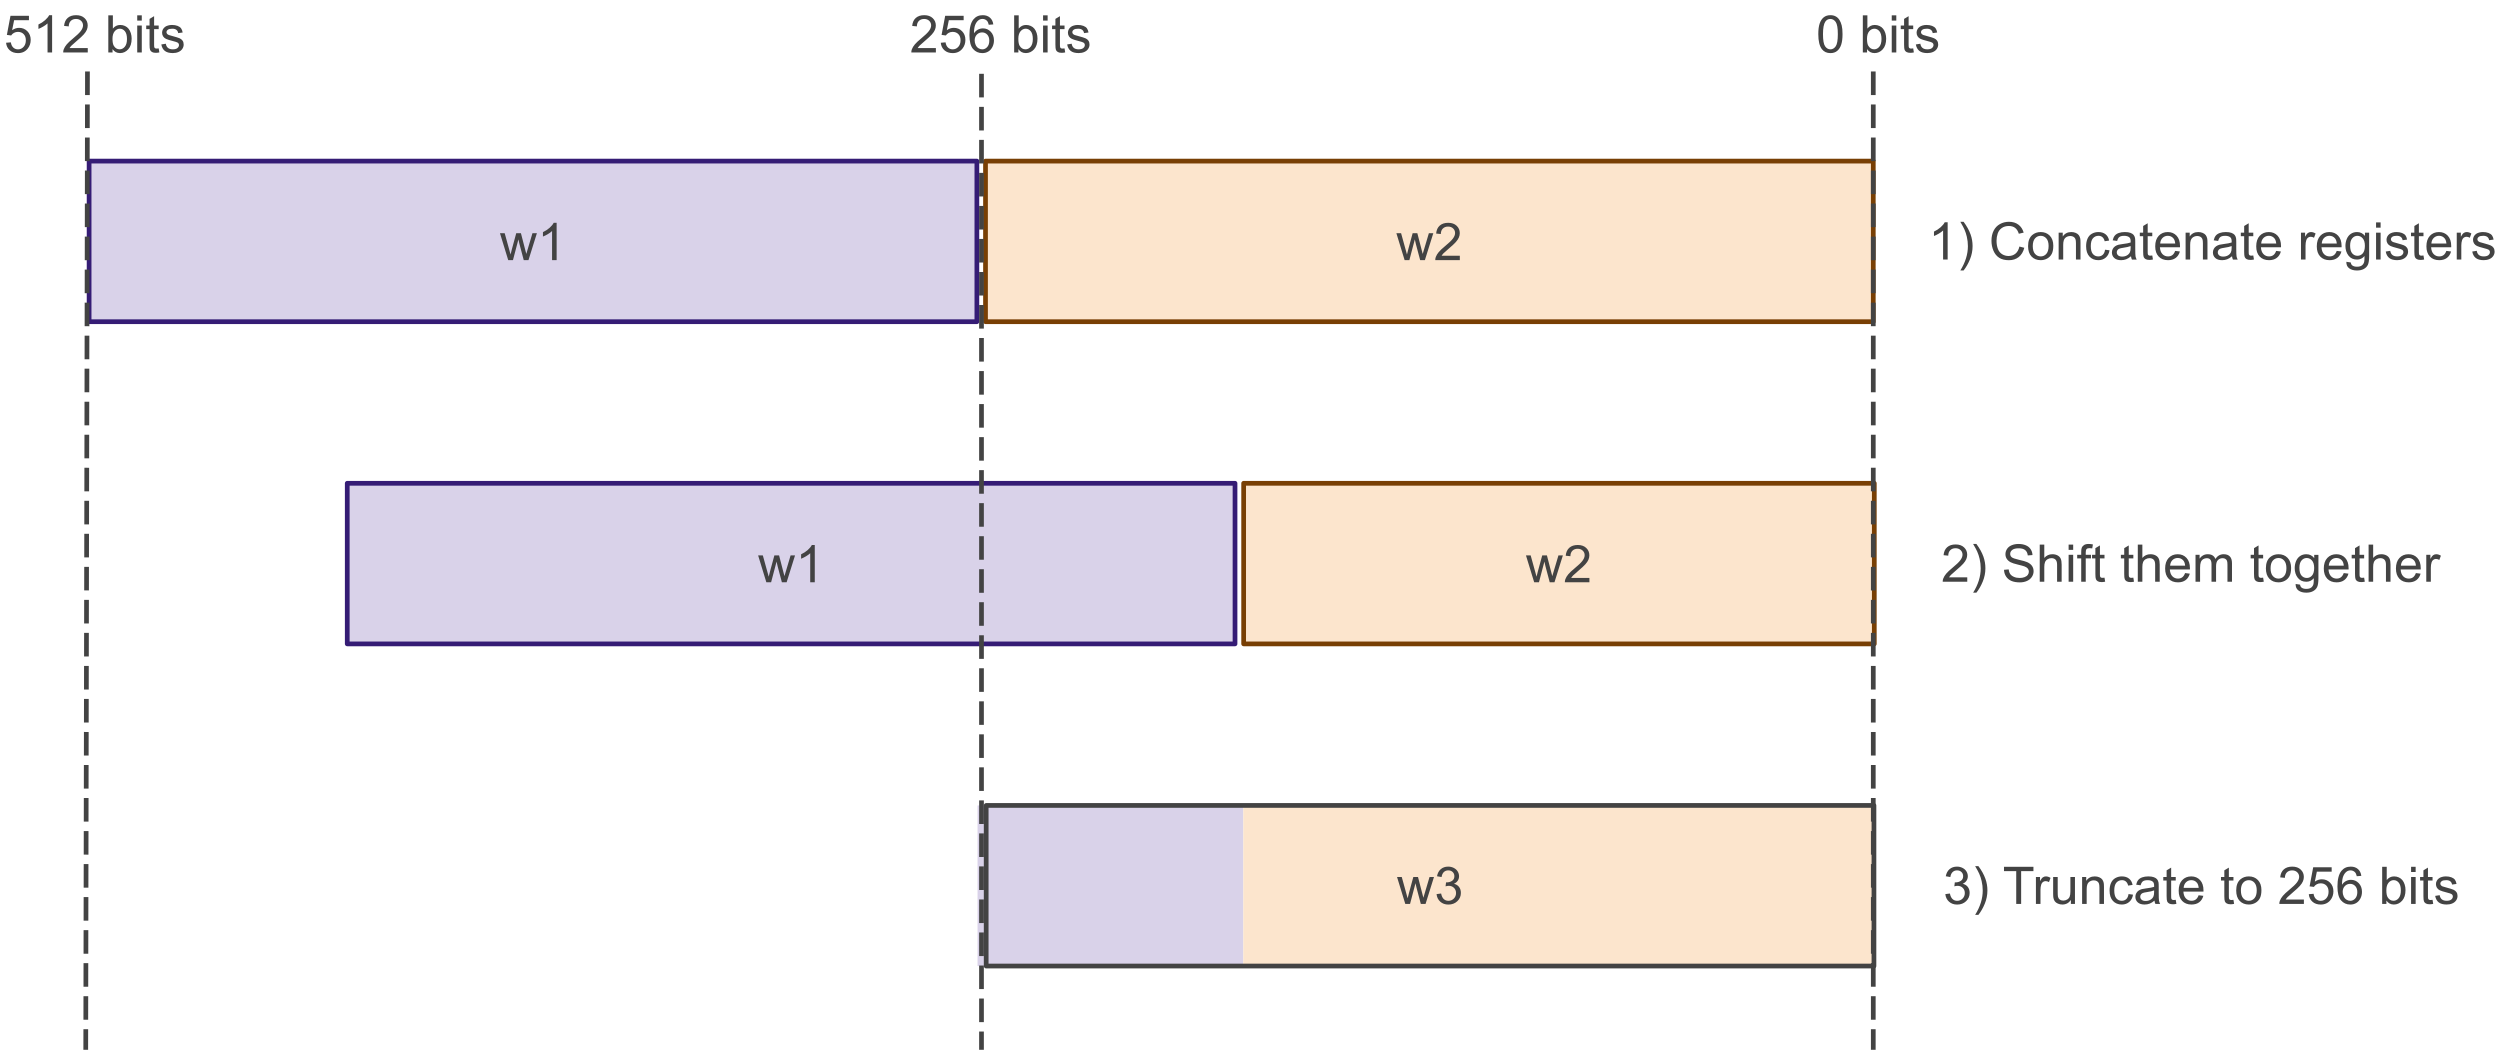 <svg version="1.1" viewBox="0.0 0.0 8478.325 3560.312" fill="none" stroke="none" stroke-linecap="square" stroke-miterlimit="10" xmlns:xlink="http://www.w3.org/1999/xlink" xmlns="http://www.w3.org/2000/svg"><clipPath id="p.0"><path d="m0 0l8478.325 0l0 3560.312l-8478.325 0l0 -3560.312z" clip-rule="nonzero"/></clipPath><g clip-path="url(#p.0)"><path fill="#000000" fill-opacity="0.0" d="m0 0l8478.325 0l0 3560.312l-8478.325 0z" fill-rule="evenodd"/><path fill="#d9d2e9" d="m3315.176 2731.575l901.292 0l0 544.63l-901.292 0z" fill-rule="evenodd"/><path fill="#fce5cd" d="m4216.467 2731.575l2138.709 0l0 544.63l-2138.709 0z" fill-rule="evenodd"/><path fill="#000000" fill-opacity="0.0" d="m3344.467 2731.576l3010.709 0l0 544.63l-3010.709 0z" fill-rule="evenodd"/><path stroke="#434343" stroke-width="16.0" stroke-linejoin="round" stroke-linecap="butt" d="m3344.467 2731.576l3010.709 0l0 544.63l-3010.709 0z" fill-rule="evenodd"/><path fill="#d9d2e9" d="m302.189 546.347l3010.709 0l0 544.63l-3010.709 0z" fill-rule="evenodd"/><path stroke="#351c75" stroke-width="16.0" stroke-linejoin="round" stroke-linecap="butt" d="m302.189 546.347l3010.709 0l0 544.63l-3010.709 0z" fill-rule="evenodd"/><path fill="#434343" d="m1723.504 882.122l-27.938 -91.266l15.984 0l14.531 52.672l5.406 19.594q0.344 -1.453 4.734 -18.812l14.516 -53.453l15.906 0l13.656 52.938l4.562 17.438l5.234 -17.609l15.641 -52.766l15.047 0l-28.531 91.266l-16.078 0l-14.516 -54.656l-3.531 -15.562l-18.469 70.219l-16.156 0zm164.227 0l-15.469 0l0 -98.578q-5.594 5.328 -14.656 10.656q-9.062 5.328 -16.281 8.0l0 -14.953q12.969 -6.109 22.672 -14.781q9.719 -8.688 13.766 -16.844l9.969 0l0 126.5z" fill-rule="nonzero"/><path fill="#fce5cd" d="m3342.189 546.347l3010.709 0l0 544.63l-3010.709 0z" fill-rule="evenodd"/><path stroke="#783f04" stroke-width="16.0" stroke-linejoin="round" stroke-linecap="butt" d="m3342.189 546.347l3010.709 0l0 544.63l-3010.709 0z" fill-rule="evenodd"/><path fill="#434343" d="m4763.504 882.122l-27.938 -91.266l15.984 0l14.531 52.672l5.406 19.594q0.344 -1.453 4.734 -18.812l14.516 -53.453l15.906 0l13.656 52.938l4.562 17.438l5.234 -17.609l15.641 -52.766l15.047 0l-28.531 91.266l-16.078 0l-14.516 -54.656l-3.531 -15.562l-18.469 70.219l-16.156 0zm187.258 -14.875l0 14.875l-83.281 0q-0.172 -5.594 1.812 -10.75q3.172 -8.5 10.172 -16.75q7.016 -8.25 20.25 -19.078q20.531 -16.844 27.75 -26.688q7.219 -9.844 7.219 -18.609q0 -9.188 -6.578 -15.5q-6.562 -6.328 -17.141 -6.328q-11.172 0 -17.875 6.703q-6.703 6.703 -6.781 18.562l-15.906 -1.625q1.641 -17.797 12.297 -27.109q10.656 -9.328 28.609 -9.328q18.141 0 28.703 10.062q10.578 10.047 10.578 24.906q0 7.562 -3.094 14.875q-3.094 7.297 -10.281 15.375q-7.172 8.078 -23.844 22.172q-13.922 11.688 -17.875 15.859q-3.953 4.172 -6.531 8.375l61.797 0z" fill-rule="nonzero"/><path fill="#d9d2e9" d="m1177.633 1638.961l3010.709 0l0 544.63l-3010.709 0z" fill-rule="evenodd"/><path stroke="#351c75" stroke-width="16.0" stroke-linejoin="round" stroke-linecap="butt" d="m1177.633 1638.961l3010.709 0l0 544.63l-3010.709 0z" fill-rule="evenodd"/><path fill="#434343" d="m2598.948 1974.736l-27.938 -91.266l15.984 0l14.531 52.672l5.406 19.594q0.344 -1.453 4.734 -18.812l14.516 -53.453l15.906 0l13.656 52.938l4.562 17.438l5.234 -17.609l15.641 -52.766l15.047 0l-28.531 91.266l-16.078 0l-14.516 -54.656l-3.531 -15.562l-18.469 70.219l-16.156 0zm164.227 0l-15.469 0l0 -98.578q-5.594 5.328 -14.656 10.656q-9.062 5.328 -16.281 8.0l0 -14.953q12.969 -6.109 22.672 -14.781q9.719 -8.688 13.766 -16.844l9.969 0l0 126.5z" fill-rule="nonzero"/><path fill="#fce5cd" d="m4217.632 1638.961l2138.709 0l0 544.63l-2138.709 0z" fill-rule="evenodd"/><path stroke="#783f04" stroke-width="16.0" stroke-linejoin="round" stroke-linecap="butt" d="m4217.632 1638.961l2138.709 0l0 544.63l-2138.709 0z" fill-rule="evenodd"/><path fill="#434343" d="m5202.948 1974.736l-27.938 -91.266l15.984 0l14.531 52.672l5.406 19.594q0.344 -1.453 4.734 -18.812l14.516 -53.453l15.906 0l13.656 52.938l4.562 17.438l5.234 -17.609l15.641 -52.766l15.047 0l-28.531 91.266l-16.078 0l-14.516 -54.656l-3.531 -15.562l-18.469 70.219l-16.156 0zm187.258 -14.875l0 14.875l-83.281 0q-0.172 -5.594 1.812 -10.75q3.172 -8.5 10.172 -16.75q7.016 -8.25 20.25 -19.078q20.531 -16.844 27.75 -26.688q7.219 -9.844 7.219 -18.609q0 -9.188 -6.578 -15.5q-6.562 -6.328 -17.141 -6.328q-11.172 0 -17.875 6.703q-6.703 6.703 -6.781 18.562l-15.906 -1.625q1.641 -17.797 12.297 -27.109q10.656 -9.328 28.609 -9.328q18.141 0 28.703 10.062q10.578 10.047 10.578 24.906q0 7.562 -3.094 14.875q-3.094 7.297 -10.281 15.375q-7.172 8.078 -23.844 22.172q-13.922 11.688 -17.875 15.859q-3.953 4.172 -6.531 8.375l61.797 0z" fill-rule="nonzero"/><path fill="#000000" fill-opacity="0.0" d="m296.564 250.346l-5.795 3314.394" fill-rule="evenodd"/><path stroke="#434343" stroke-width="16.0" stroke-linejoin="round" stroke-linecap="butt" stroke-dasharray="64.0,48.0" d="m296.564 250.346l-5.795 3314.394" fill-rule="evenodd"/><path fill="#000000" fill-opacity="0.0" d="m3328.564 258.346l0 3305.858" fill-rule="evenodd"/><path stroke="#434343" stroke-width="16.0" stroke-linejoin="round" stroke-linecap="butt" stroke-dasharray="64.0,48.0" d="m3328.564 258.346l0 3305.858" fill-rule="evenodd"/><path fill="#000000" fill-opacity="0.0" d="m6352.898 250.346l0 3331.717" fill-rule="evenodd"/><path stroke="#434343" stroke-width="16.0" stroke-linejoin="round" stroke-linecap="butt" stroke-dasharray="64.0,48.0" d="m6352.898 250.346l0 3331.717" fill-rule="evenodd"/><path fill="#000000" fill-opacity="0.0" d="m4189.113 2887.543l1321.418 0l0 232.693l-1321.418 0z" fill-rule="evenodd"/><path fill="#434343" d="m4765.783 3065.503l-27.938 -91.266l15.984 0l14.531 52.672l5.406 19.594q0.344 -1.453 4.734 -18.812l14.516 -53.453l15.906 0l13.656 52.938l4.562 17.438l5.234 -17.609l15.641 -52.766l15.047 0l-28.531 91.266l-16.078 0l-14.516 -54.656l-3.531 -15.562l-18.469 70.219l-16.156 0zm106.039 -33.266l15.469 -2.062q2.672 13.156 9.062 18.953q6.406 5.797 15.609 5.797q10.906 0 18.422 -7.562q7.531 -7.562 7.531 -18.734q0 -10.656 -6.969 -17.562q-6.953 -6.922 -17.703 -6.922q-4.375 0 -10.906 1.719l1.719 -13.578q1.547 0.172 2.484 0.172q9.891 0 17.797 -5.156q7.906 -5.156 7.906 -15.906q0 -8.5 -5.766 -14.078q-5.75 -5.594 -14.859 -5.594q-9.031 0 -15.047 5.672q-6.016 5.672 -7.734 17.016l-15.469 -2.75q2.844 -15.562 12.891 -24.109q10.062 -8.547 25.016 -8.547q10.312 0 18.984 4.422q8.688 4.422 13.281 12.078q4.594 7.641 4.594 16.234q0 8.172 -4.391 14.875q-4.375 6.703 -12.969 10.656q11.172 2.578 17.359 10.703q6.188 8.109 6.188 20.312q0 16.5 -12.031 27.984q-12.031 11.469 -30.422 11.469q-16.578 0 -27.547 -9.875q-10.953 -9.891 -12.5 -25.625z" fill-rule="nonzero"/><path fill="#000000" fill-opacity="0.0" d="m628.78 162.428l901.291 0l0 42.016l-901.291 0z" fill-rule="evenodd"/><path fill="#000000" fill-opacity="0.0" d="m-339.228 0l1321.417 0l0 232.693l-1321.417 0z" fill-rule="evenodd"/><path fill="#434343" d="m20.578 144.96l16.234 -1.375q1.812 11.859 8.375 17.828q6.578 5.969 15.859 5.969q11.172 0 18.906 -8.422q7.734 -8.422 7.734 -22.344q0 -13.234 -7.438 -20.875q-7.422 -7.656 -19.453 -7.656q-7.484 0 -13.5 3.406q-6.016 3.391 -9.453 8.797l-14.516 -1.891l12.203 -64.703l62.641 0l0 14.781l-50.266 0l-6.797 33.859q11.344 -7.906 23.812 -7.906q16.5 0 27.844 11.438q11.344 11.422 11.344 29.375q0 17.109 -9.969 29.562q-12.125 15.312 -33.094 15.312q-17.188 0 -28.062 -9.625q-10.859 -9.641 -12.406 -25.531zm156.148 33.0l-15.469 0l0 -98.578q-5.594 5.328 -14.656 10.656q-9.062 5.328 -16.281 8.0l0 -14.953q12.969 -6.109 22.672 -14.781q9.719 -8.688 13.766 -16.844l9.969 0l0 126.5zm120.914 -14.875l0 14.875l-83.281 0q-0.172 -5.594 1.812 -10.75q3.172 -8.5 10.172 -16.75q7.016 -8.25 20.25 -19.078q20.531 -16.844 27.75 -26.688q7.219 -9.844 7.219 -18.609q0 -9.188 -6.578 -15.5q-6.562 -6.328 -17.141 -6.328q-11.172 0 -17.875 6.703q-6.703 6.703 -6.781 18.562l-15.906 -1.625q1.641 -17.797 12.297 -27.109q10.656 -9.328 28.609 -9.328q18.141 0 28.703 10.062q10.578 10.047 10.578 24.906q0 7.562 -3.094 14.875q-3.094 7.297 -10.281 15.375q-7.172 8.078 -23.844 22.172q-13.922 11.688 -17.875 15.859q-3.953 4.172 -6.531 8.375l61.797 0zm84.047 14.875l-14.359 0l0 -125.984l15.469 0l0 44.938q9.797 -12.281 25.016 -12.281q8.422 0 15.938 3.391q7.516 3.391 12.375 9.547q4.859 6.141 7.609 14.828q2.75 8.672 2.75 18.547q0 23.469 -11.609 36.281q-11.594 12.797 -27.844 12.797q-16.156 0 -25.344 -13.5l0 11.438zm-0.172 -46.328q0 16.422 4.469 23.719q7.297 11.953 19.766 11.953q10.141 0 17.531 -8.812q7.391 -8.812 7.391 -26.25q0 -17.875 -7.094 -26.375q-7.094 -8.516 -17.141 -8.516q-10.141 0 -17.531 8.812q-7.391 8.797 -7.391 25.469zm83.867 -61.875l0 -17.781l15.469 0l0 17.781l-15.469 0zm0 108.203l0 -91.266l15.469 0l0 91.266l-15.469 0zm72.789 -13.844l2.234 13.672q-6.531 1.375 -11.688 1.375q-8.422 0 -13.062 -2.656q-4.641 -2.672 -6.531 -7.016q-1.891 -4.344 -1.891 -18.266l0 -52.5l-11.344 0l0 -12.031l11.344 0l0 -22.609l15.391 -9.281l0 31.891l15.547 0l0 12.031l-15.547 0l0 53.359q0 6.625 0.812 8.516q0.812 1.891 2.656 3.016q1.859 1.109 5.297 1.109q2.578 0 6.781 -0.609zm8.945 -13.406l15.297 -2.406q1.281 9.203 7.172 14.109q5.891 4.891 16.453 4.891q10.656 0 15.812 -4.344q5.156 -4.344 5.156 -10.188q0 -5.234 -4.547 -8.25q-3.188 -2.062 -15.812 -5.234q-17.016 -4.297 -23.594 -7.438q-6.578 -3.141 -9.969 -8.672q-3.391 -5.547 -3.391 -12.25q0 -6.109 2.781 -11.297q2.797 -5.203 7.609 -8.641q3.609 -2.672 9.844 -4.516q6.234 -1.844 13.359 -1.844q10.75 0 18.859 3.094q8.125 3.094 11.984 8.375q3.875 5.281 5.344 14.141l-15.125 2.062q-1.031 -7.047 -5.984 -11.0q-4.938 -3.953 -13.953 -3.953q-10.656 0 -15.219 3.531q-4.547 3.516 -4.547 8.234q0 3.016 1.891 5.422q1.891 2.484 5.922 4.125q2.328 0.859 13.672 3.953q16.406 4.375 22.891 7.172q6.5 2.797 10.188 8.125q3.703 5.328 3.703 13.234q0 7.734 -4.516 14.562q-4.516 6.828 -13.031 10.578q-8.5 3.734 -19.234 3.734q-17.797 0 -27.125 -7.391q-9.312 -7.391 -11.891 -21.922z" fill-rule="nonzero"/><path fill="#000000" fill-opacity="0.0" d="m2732.772 0l1321.417 0l0 232.693l-1321.417 0z" fill-rule="evenodd"/><path fill="#434343" d="m3173.875 163.085l0 14.875l-83.281 0q-0.172 -5.594 1.812 -10.75q3.172 -8.5 10.172 -16.75q7.016 -8.25 20.25 -19.078q20.531 -16.844 27.75 -26.688q7.219 -9.844 7.219 -18.609q0 -9.188 -6.578 -15.5q-6.562 -6.328 -17.141 -6.328q-11.172 0 -17.875 6.703q-6.703 6.703 -6.781 18.562l-15.906 -1.625q1.641 -17.797 12.297 -27.109q10.656 -9.328 28.609 -9.328q18.141 0 28.703 10.062q10.578 10.047 10.578 24.906q0 7.562 -3.094 14.875q-3.094 7.297 -10.281 15.375q-7.172 8.078 -23.844 22.172q-13.922 11.688 -17.875 15.859q-3.953 4.172 -6.531 8.375l61.797 0zm16.586 -18.125l16.234 -1.375q1.812 11.859 8.375 17.828q6.578 5.969 15.859 5.969q11.172 0 18.906 -8.422q7.734 -8.422 7.734 -22.344q0 -13.234 -7.438 -20.875q-7.422 -7.656 -19.453 -7.656q-7.484 0 -13.5 3.406q-6.016 3.391 -9.453 8.797l-14.516 -1.891l12.203 -64.703l62.641 0l0 14.781l-50.266 0l-6.797 33.859q11.344 -7.906 23.812 -7.906q16.5 0 27.844 11.438q11.344 11.422 11.344 29.375q0 17.109 -9.969 29.562q-12.125 15.312 -33.094 15.312q-17.188 0 -28.062 -9.625q-10.859 -9.641 -12.406 -25.531zm178.148 -62.141l-15.391 1.203q-2.062 -9.109 -5.844 -13.234q-6.266 -6.609 -15.469 -6.609q-7.391 0 -12.969 4.125q-7.312 5.328 -11.531 15.562q-4.203 10.219 -4.375 29.125q5.594 -8.516 13.672 -12.641q8.078 -4.125 16.922 -4.125q15.469 0 26.344 11.391q10.875 11.391 10.875 29.438q0 11.859 -5.125 22.047q-5.109 10.172 -14.047 15.594q-8.938 5.422 -20.281 5.422q-19.328 0 -31.531 -14.219q-12.203 -14.234 -12.203 -46.891q0 -36.531 13.484 -53.109q11.781 -14.438 31.719 -14.438q14.859 0 24.359 8.344q9.5 8.328 11.391 23.016zm-63.172 54.312q0 8.0 3.391 15.312q3.406 7.297 9.5 11.125q6.109 3.812 12.812 3.812q9.797 0 16.844 -7.906q7.047 -7.906 7.047 -21.484q0 -13.062 -6.969 -20.578q-6.953 -7.516 -17.531 -7.516q-10.484 0 -17.797 7.516q-7.297 7.516 -7.297 19.719zm148.25 40.828l-14.359 0l0 -125.984l15.469 0l0 44.938q9.797 -12.281 25.016 -12.281q8.422 0 15.938 3.391q7.516 3.391 12.375 9.547q4.859 6.141 7.609 14.828q2.75 8.672 2.75 18.547q0 23.469 -11.609 36.281q-11.594 12.797 -27.844 12.797q-16.156 0 -25.344 -13.5l0 11.438zm-0.172 -46.328q0 16.422 4.469 23.719q7.297 11.953 19.766 11.953q10.141 0 17.531 -8.812q7.391 -8.812 7.391 -26.25q0 -17.875 -7.094 -26.375q-7.094 -8.516 -17.141 -8.516q-10.141 0 -17.531 8.812q-7.391 8.797 -7.391 25.469zm83.867 -61.875l0 -17.781l15.469 0l0 17.781l-15.469 0zm0 108.203l0 -91.266l15.469 0l0 91.266l-15.469 0zm72.789 -13.844l2.234 13.672q-6.531 1.375 -11.688 1.375q-8.422 0 -13.062 -2.656q-4.641 -2.672 -6.531 -7.016q-1.891 -4.344 -1.891 -18.266l0 -52.5l-11.344 0l0 -12.031l11.344 0l0 -22.609l15.391 -9.281l0 31.891l15.547 0l0 12.031l-15.547 0l0 53.359q0 6.625 0.812 8.516q0.812 1.891 2.656 3.016q1.859 1.109 5.297 1.109q2.578 0 6.781 -0.609zm8.945 -13.406l15.297 -2.406q1.281 9.203 7.172 14.109q5.891 4.891 16.453 4.891q10.656 0 15.812 -4.344q5.156 -4.344 5.156 -10.188q0 -5.234 -4.547 -8.25q-3.188 -2.062 -15.812 -5.234q-17.016 -4.297 -23.594 -7.438q-6.578 -3.141 -9.969 -8.672q-3.391 -5.547 -3.391 -12.25q0 -6.109 2.781 -11.297q2.797 -5.203 7.609 -8.641q3.609 -2.672 9.844 -4.516q6.234 -1.844 13.359 -1.844q10.75 0 18.859 3.094q8.125 3.094 11.984 8.375q3.875 5.281 5.344 14.141l-15.125 2.062q-1.031 -7.047 -5.984 -11.0q-4.938 -3.953 -13.953 -3.953q-10.656 0 -15.219 3.531q-4.547 3.516 -4.547 8.234q0 3.016 1.891 5.422q1.891 2.484 5.922 4.125q2.328 0.859 13.672 3.953q16.406 4.375 22.891 7.172q6.5 2.797 10.188 8.125q3.703 5.328 3.703 13.234q0 7.734 -4.516 14.562q-4.516 6.828 -13.031 10.578q-8.5 3.734 -19.234 3.734q-17.797 0 -27.125 -7.391q-9.312 -7.391 -11.891 -21.922z" fill-rule="nonzero"/><path fill="#000000" fill-opacity="0.0" d="m5708.771 0l1321.418 0l0 232.693l-1321.418 0z" fill-rule="evenodd"/><path fill="#434343" d="m6166.461 115.819q0 -22.344 4.594 -35.953q4.594 -13.625 13.656 -21.016q9.078 -7.391 22.828 -7.391q10.141 0 17.781 4.078q7.656 4.078 12.641 11.781q4.984 7.688 7.812 18.734q2.844 11.031 2.844 29.766q0 22.172 -4.562 35.797q-4.547 13.625 -13.625 21.062q-9.062 7.438 -22.891 7.438q-18.219 0 -28.625 -13.078q-12.453 -15.719 -12.453 -51.219zm15.891 0q0 31.031 7.266 41.297q7.266 10.266 17.922 10.266q10.656 0 17.906 -10.312q7.266 -10.312 7.266 -41.25q0 -31.109 -7.266 -41.328q-7.25 -10.234 -18.078 -10.234q-10.656 0 -17.016 9.031q-8.0 11.516 -8.0 42.531zm149.453 62.141l-14.359 0l0 -125.984l15.469 0l0 44.938q9.797 -12.281 25.016 -12.281q8.422 0 15.938 3.391q7.516 3.391 12.375 9.547q4.859 6.141 7.609 14.828q2.75 8.672 2.75 18.547q0 23.469 -11.609 36.281q-11.594 12.797 -27.844 12.797q-16.156 0 -25.344 -13.5l0 11.438zm-0.172 -46.328q0 16.422 4.469 23.719q7.297 11.953 19.766 11.953q10.141 0 17.531 -8.812q7.391 -8.812 7.391 -26.25q0 -17.875 -7.094 -26.375q-7.094 -8.516 -17.141 -8.516q-10.141 0 -17.531 8.812q-7.391 8.797 -7.391 25.469zm83.867 -61.875l0 -17.781l15.469 0l0 17.781l-15.469 0zm0 108.203l0 -91.266l15.469 0l0 91.266l-15.469 0zm72.789 -13.844l2.234 13.672q-6.531 1.375 -11.688 1.375q-8.422 0 -13.062 -2.656q-4.641 -2.672 -6.531 -7.016q-1.891 -4.344 -1.891 -18.266l0 -52.5l-11.344 0l0 -12.031l11.344 0l0 -22.609l15.391 -9.281l0 31.891l15.547 0l0 12.031l-15.547 0l0 53.359q0 6.625 0.812 8.516q0.812 1.891 2.656 3.016q1.859 1.109 5.297 1.109q2.578 0 6.781 -0.609zm8.945 -13.406l15.297 -2.406q1.281 9.203 7.172 14.109q5.891 4.891 16.453 4.891q10.656 0 15.812 -4.344q5.156 -4.344 5.156 -10.188q0 -5.234 -4.547 -8.25q-3.188 -2.062 -15.812 -5.234q-17.016 -4.297 -23.594 -7.438q-6.578 -3.141 -9.969 -8.672q-3.391 -5.547 -3.391 -12.25q0 -6.109 2.781 -11.297q2.797 -5.203 7.609 -8.641q3.609 -2.672 9.844 -4.516q6.234 -1.844 13.359 -1.844q10.75 0 18.859 3.094q8.125 3.094 11.984 8.375q3.875 5.281 5.344 14.141l-15.125 2.062q-1.031 -7.047 -5.984 -11.0q-4.938 -3.953 -13.953 -3.953q-10.656 0 -15.219 3.531q-4.547 3.516 -4.547 8.234q0 3.016 1.891 5.422q1.891 2.484 5.922 4.125q2.328 0.859 13.672 3.953q16.406 4.375 22.891 7.172q6.5 2.797 10.188 8.125q3.703 5.328 3.703 13.234q0 7.734 -4.516 14.562q-4.516 6.828 -13.031 10.578q-8.5 3.734 -19.234 3.734q-17.797 0 -27.125 -7.391q-9.312 -7.391 -11.891 -21.922z" fill-rule="nonzero"/><path fill="#000000" fill-opacity="0.0" d="m6530.565 702.315l2366.078 0l0 232.693l-2366.078 0z" fill-rule="evenodd"/><path fill="#434343" d="m6605.143 880.275l-15.469 0l0 -98.578q-5.594 5.328 -14.656 10.656q-9.062 5.328 -16.281 8.0l0 -14.953q12.969 -6.109 22.672 -14.781q9.719 -8.688 13.766 -16.844l9.969 0l0 126.5zm54.055 37.047l-11.094 0q25.703 -41.266 25.703 -82.594q0 -16.156 -3.703 -32.062q-2.922 -12.891 -8.156 -24.75q-3.359 -7.734 -13.844 -25.781l11.094 0q16.156 21.578 23.891 43.312q6.609 18.734 6.609 39.188q0 23.203 -8.891 44.875q-8.891 21.656 -21.609 37.812zm189.227 -81.219l16.672 4.203q-5.234 20.547 -18.859 31.344q-13.625 10.781 -33.297 10.781q-20.375 0 -33.141 -8.297q-12.75 -8.297 -19.422 -24.016q-6.656 -15.734 -6.656 -33.781q0 -19.688 7.516 -34.328q7.531 -14.656 21.406 -22.266q13.875 -7.609 30.547 -7.609q18.906 0 31.797 9.625q12.891 9.625 17.969 27.078l-16.422 3.859q-4.375 -13.75 -12.719 -20.016q-8.328 -6.281 -20.969 -6.281q-14.516 0 -24.281 6.969q-9.75 6.953 -13.703 18.688q-3.953 11.734 -3.953 24.188q0 16.078 4.688 28.062q4.688 11.984 14.562 17.922q9.891 5.922 21.406 5.922q14.0 0 23.703 -8.078q9.719 -8.078 13.156 -23.969zm29.477 -1.469q0 -25.344 14.094 -37.547q11.781 -10.141 28.703 -10.141q18.828 0 30.766 12.328q11.953 12.328 11.953 34.078q0 17.609 -5.297 27.719q-5.281 10.094 -15.375 15.688q-10.094 5.578 -22.047 5.578q-19.156 0 -30.984 -12.281q-11.812 -12.297 -11.812 -35.422zm15.906 0q0 17.531 7.641 26.266q7.656 8.719 19.25 8.719q11.516 0 19.156 -8.766q7.656 -8.766 7.656 -26.734q0 -16.922 -7.688 -25.641q-7.688 -8.734 -19.125 -8.734q-11.594 0 -19.25 8.688q-7.641 8.672 -7.641 26.203zm87.742 45.641l0 -91.266l13.922 0l0 12.969q10.047 -15.031 29.047 -15.031q8.25 0 15.156 2.969q6.922 2.953 10.359 7.766q3.438 4.812 4.812 11.438q0.859 4.297 0.859 15.031l0 56.125l-15.469 0l0 -55.516q0 -9.453 -1.812 -14.141q-1.797 -4.688 -6.391 -7.469q-4.594 -2.797 -10.781 -2.797q-9.891 0 -17.062 6.281q-7.172 6.266 -7.172 23.797l0 49.844l-15.469 0zm157.43 -33.438l15.219 1.984q-2.5 15.719 -12.766 24.625q-10.266 8.891 -25.219 8.891q-18.734 0 -30.125 -12.25q-11.391 -12.25 -11.391 -35.109q0 -14.781 4.891 -25.859q4.906 -11.094 14.922 -16.625q10.016 -5.547 21.781 -5.547q14.875 0 24.328 7.516q9.453 7.516 12.109 21.359l-15.031 2.312q-2.156 -9.188 -7.609 -13.828q-5.453 -4.641 -13.188 -4.641q-11.688 0 -19.0 8.375q-7.297 8.375 -7.297 26.516q0 18.391 7.047 26.734q7.047 8.328 18.391 8.328q9.109 0 15.203 -5.578q6.109 -5.594 7.734 -17.203zm88.0 22.172q-8.594 7.312 -16.547 10.328q-7.938 3.0 -17.047 3.0q-15.047 0 -23.125 -7.344q-8.078 -7.359 -8.078 -18.781q0 -6.703 3.047 -12.25q3.062 -5.547 8.0 -8.891q4.938 -3.359 11.125 -5.078q4.562 -1.203 13.75 -2.312q18.734 -2.234 27.594 -5.328q0.078 -3.188 0.078 -4.047q0 -9.453 -4.375 -13.312q-5.938 -5.25 -17.625 -5.25q-10.906 0 -16.109 3.828q-5.203 3.828 -7.688 13.531l-15.125 -2.062q2.062 -9.703 6.781 -15.672q4.734 -5.984 13.672 -9.203q8.938 -3.219 20.703 -3.219q11.688 0 18.984 2.75q7.312 2.75 10.75 6.922q3.438 4.156 4.812 10.516q0.781 3.953 0.781 14.266l0 20.625q0 21.578 0.984 27.297q0.984 5.703 3.906 10.953l-16.156 0q-2.406 -4.812 -3.094 -11.266zm-1.281 -34.547q-8.422 3.438 -25.266 5.844q-9.547 1.375 -13.5 3.094q-3.953 1.719 -6.109 5.031q-2.141 3.312 -2.141 7.344q0 6.188 4.688 10.312q4.688 4.125 13.703 4.125q8.938 0 15.891 -3.906q6.969 -3.906 10.234 -10.703q2.5 -5.234 2.5 -15.469l0 -5.672zm73.383 31.969l2.234 13.672q-6.531 1.375 -11.688 1.375q-8.422 0 -13.062 -2.656q-4.641 -2.672 -6.531 -7.016q-1.891 -4.344 -1.891 -18.266l0 -52.5l-11.344 0l0 -12.031l11.344 0l0 -22.609l15.391 -9.281l0 31.891l15.547 0l0 12.031l-15.547 0l0 53.359q0 6.625 0.812 8.516q0.812 1.891 2.656 3.016q1.859 1.109 5.297 1.109q2.578 0 6.781 -0.609zm77.602 -15.547l15.984 1.969q-3.781 14.016 -14.016 21.75q-10.219 7.734 -26.109 7.734q-20.031 0 -31.766 -12.328q-11.719 -12.344 -11.719 -34.594q0 -23.031 11.859 -35.75q11.859 -12.719 30.766 -12.719q18.297 0 29.891 12.469q11.609 12.453 11.609 35.047q0 1.375 -0.078 4.125l-68.062 0q0.859 15.047 8.5 23.047q7.656 7.984 19.078 7.984q8.516 0 14.531 -4.469q6.016 -4.469 9.531 -14.266zm-50.781 -25.016l50.953 0q-1.031 -11.516 -5.844 -17.266q-7.391 -8.938 -19.156 -8.938q-10.656 0 -17.922 7.141q-7.266 7.125 -8.031 19.062zm86.195 54.406l0 -91.266l13.922 0l0 12.969q10.047 -15.031 29.047 -15.031q8.25 0 15.156 2.969q6.922 2.953 10.359 7.766q3.438 4.812 4.812 11.438q0.859 4.297 0.859 15.031l0 56.125l-15.469 0l0 -55.516q0 -9.453 -1.812 -14.141q-1.797 -4.688 -6.391 -7.469q-4.594 -2.797 -10.781 -2.797q-9.891 0 -17.062 6.281q-7.172 6.266 -7.172 23.797l0 49.844l-15.469 0zm157.43 -11.266q-8.594 7.312 -16.547 10.328q-7.938 3.0 -17.047 3.0q-15.047 0 -23.125 -7.344q-8.078 -7.359 -8.078 -18.781q0 -6.703 3.047 -12.25q3.062 -5.547 8.0 -8.891q4.938 -3.359 11.125 -5.078q4.562 -1.203 13.75 -2.312q18.734 -2.234 27.594 -5.328q0.078 -3.188 0.078 -4.047q0 -9.453 -4.375 -13.312q-5.938 -5.25 -17.625 -5.25q-10.906 0 -16.109 3.828q-5.203 3.828 -7.688 13.531l-15.125 -2.062q2.062 -9.703 6.781 -15.672q4.734 -5.984 13.672 -9.203q8.938 -3.219 20.703 -3.219q11.688 0 18.984 2.75q7.312 2.75 10.75 6.922q3.438 4.156 4.812 10.516q0.781 3.953 0.781 14.266l0 20.625q0 21.578 0.984 27.297q0.984 5.703 3.906 10.953l-16.156 0q-2.406 -4.812 -3.094 -11.266zm-1.281 -34.547q-8.422 3.438 -25.266 5.844q-9.547 1.375 -13.5 3.094q-3.953 1.719 -6.109 5.031q-2.141 3.312 -2.141 7.344q0 6.188 4.688 10.312q4.688 4.125 13.703 4.125q8.938 0 15.891 -3.906q6.969 -3.906 10.234 -10.703q2.5 -5.234 2.5 -15.469l0 -5.672zm73.383 31.969l2.234 13.672q-6.531 1.375 -11.688 1.375q-8.422 0 -13.062 -2.656q-4.641 -2.672 -6.531 -7.016q-1.891 -4.344 -1.891 -18.266l0 -52.5l-11.344 0l0 -12.031l11.344 0l0 -22.609l15.391 -9.281l0 31.891l15.547 0l0 12.031l-15.547 0l0 53.359q0 6.625 0.812 8.516q0.812 1.891 2.656 3.016q1.859 1.109 5.297 1.109q2.578 0 6.781 -0.609zm77.602 -15.547l15.984 1.969q-3.781 14.016 -14.016 21.75q-10.219 7.734 -26.109 7.734q-20.031 0 -31.766 -12.328q-11.719 -12.344 -11.719 -34.594q0 -23.031 11.859 -35.75q11.859 -12.719 30.766 -12.719q18.297 0 29.891 12.469q11.609 12.453 11.609 35.047q0 1.375 -0.078 4.125l-68.062 0q0.859 15.047 8.5 23.047q7.656 7.984 19.078 7.984q8.516 0 14.531 -4.469q6.016 -4.469 9.531 -14.266zm-50.781 -25.016l50.953 0q-1.031 -11.516 -5.844 -17.266q-7.391 -8.938 -19.156 -8.938q-10.656 0 -17.922 7.141q-7.266 7.125 -8.031 19.062zm134.922 54.406l0 -91.266l13.922 0l0 13.828q5.328 -9.703 9.828 -12.797q4.516 -3.094 9.938 -3.094q7.812 0 15.891 4.984l-5.328 14.344q-5.672 -3.344 -11.344 -3.344q-5.062 0 -9.109 3.047q-4.031 3.047 -5.75 8.469q-2.578 8.25 -2.578 18.047l0 47.781l-15.469 0zm121.25 -29.391l15.984 1.969q-3.781 14.016 -14.016 21.75q-10.219 7.734 -26.109 7.734q-20.031 0 -31.766 -12.328q-11.719 -12.344 -11.719 -34.594q0 -23.031 11.859 -35.75q11.859 -12.719 30.766 -12.719q18.297 0 29.891 12.469q11.609 12.453 11.609 35.047q0 1.375 -0.078 4.125l-68.062 0q0.859 15.047 8.5 23.047q7.656 7.984 19.078 7.984q8.516 0 14.531 -4.469q6.016 -4.469 9.531 -14.266zm-50.781 -25.016l50.953 0q-1.031 -11.516 -5.844 -17.266q-7.391 -8.938 -19.156 -8.938q-10.656 0 -17.922 7.141q-7.266 7.125 -8.031 19.062zm83.352 61.969l15.047 2.234q0.938 6.969 5.234 10.141q5.766 4.297 15.734 4.297q10.734 0 16.578 -4.297q5.844 -4.297 7.906 -12.031q1.203 -4.719 1.125 -19.859q-10.141 11.953 -25.266 11.953q-18.828 0 -29.141 -13.578q-10.312 -13.578 -10.312 -32.578q0 -13.062 4.719 -24.094q4.734 -11.047 13.719 -17.062q8.984 -6.016 21.094 -6.016q16.156 0 26.641 13.062l0 -11.0l14.266 0l0 78.891q0 21.312 -4.344 30.203q-4.328 8.906 -13.75 14.062q-9.406 5.156 -23.156 5.156q-16.328 0 -26.391 -7.359q-10.047 -7.344 -9.703 -22.125zm12.812 -54.828q0 17.953 7.125 26.203q7.141 8.25 17.875 8.25q10.656 0 17.875 -8.203q7.219 -8.203 7.219 -25.734q0 -16.766 -7.438 -25.266q-7.422 -8.516 -17.906 -8.516q-10.312 0 -17.531 8.391q-7.219 8.375 -7.219 24.875zm87.992 -60.938l0 -17.781l15.469 0l0 17.781l-15.469 0zm0 108.203l0 -91.266l15.469 0l0 91.266l-15.469 0zm32.836 -27.25l15.297 -2.406q1.281 9.203 7.172 14.109q5.891 4.891 16.453 4.891q10.656 0 15.812 -4.344q5.156 -4.344 5.156 -10.188q0 -5.234 -4.547 -8.25q-3.188 -2.062 -15.812 -5.234q-17.016 -4.297 -23.594 -7.438q-6.578 -3.141 -9.969 -8.672q-3.391 -5.547 -3.391 -12.25q0 -6.109 2.781 -11.297q2.797 -5.203 7.609 -8.641q3.609 -2.672 9.844 -4.516q6.234 -1.844 13.359 -1.844q10.75 0 18.859 3.094q8.125 3.094 11.984 8.375q3.875 5.281 5.344 14.141l-15.125 2.062q-1.031 -7.047 -5.984 -11.0q-4.938 -3.953 -13.953 -3.953q-10.656 0 -15.219 3.531q-4.547 3.516 -4.547 8.234q0 3.016 1.891 5.422q1.891 2.484 5.922 4.125q2.328 0.859 13.672 3.953q16.406 4.375 22.891 7.172q6.5 2.797 10.188 8.125q3.703 5.328 3.703 13.234q0 7.734 -4.516 14.562q-4.516 6.828 -13.031 10.578q-8.5 3.734 -19.234 3.734q-17.797 0 -27.125 -7.391q-9.312 -7.391 -11.891 -21.922zm127.953 13.406l2.234 13.672q-6.531 1.375 -11.688 1.375q-8.422 0 -13.062 -2.656q-4.641 -2.672 -6.531 -7.016q-1.891 -4.344 -1.891 -18.266l0 -52.5l-11.344 0l0 -12.031l11.344 0l0 -22.609l15.391 -9.281l0 31.891l15.547 0l0 12.031l-15.547 0l0 53.359q0 6.625 0.812 8.516q0.812 1.891 2.656 3.016q1.859 1.109 5.297 1.109q2.578 0 6.781 -0.609zm77.602 -15.547l15.984 1.969q-3.781 14.016 -14.016 21.75q-10.219 7.734 -26.109 7.734q-20.031 0 -31.766 -12.328q-11.719 -12.344 -11.719 -34.594q0 -23.031 11.859 -35.75q11.859 -12.719 30.766 -12.719q18.297 0 29.891 12.469q11.609 12.453 11.609 35.047q0 1.375 -0.078 4.125l-68.062 0q0.859 15.047 8.5 23.047q7.656 7.984 19.078 7.984q8.516 0 14.531 -4.469q6.016 -4.469 9.531 -14.266zm-50.781 -25.016l50.953 0q-1.031 -11.516 -5.844 -17.266q-7.391 -8.938 -19.156 -8.938q-10.656 0 -17.922 7.141q-7.266 7.125 -8.031 19.062zm86.023 54.406l0 -91.266l13.922 0l0 13.828q5.328 -9.703 9.828 -12.797q4.516 -3.094 9.938 -3.094q7.812 0 15.891 4.984l-5.328 14.344q-5.672 -3.344 -11.344 -3.344q-5.062 0 -9.109 3.047q-4.031 3.047 -5.75 8.469q-2.578 8.25 -2.578 18.047l0 47.781l-15.469 0zm52.594 -27.25l15.297 -2.406q1.281 9.203 7.172 14.109q5.891 4.891 16.453 4.891q10.656 0 15.812 -4.344q5.156 -4.344 5.156 -10.188q0 -5.234 -4.547 -8.25q-3.188 -2.062 -15.812 -5.234q-17.016 -4.297 -23.594 -7.438q-6.578 -3.141 -9.969 -8.672q-3.391 -5.547 -3.391 -12.25q0 -6.109 2.781 -11.297q2.797 -5.203 7.609 -8.641q3.609 -2.672 9.844 -4.516q6.234 -1.844 13.359 -1.844q10.75 0 18.859 3.094q8.125 3.094 11.984 8.375q3.875 5.281 5.344 14.141l-15.125 2.062q-1.031 -7.047 -5.984 -11.0q-4.938 -3.953 -13.953 -3.953q-10.656 0 -15.219 3.531q-4.547 3.516 -4.547 8.234q0 3.016 1.891 5.422q1.891 2.484 5.922 4.125q2.328 0.859 13.672 3.953q16.406 4.375 22.891 7.172q6.5 2.797 10.188 8.125q3.703 5.328 3.703 13.234q0 7.734 -4.516 14.562q-4.516 6.828 -13.031 10.578q-8.5 3.734 -19.234 3.734q-17.797 0 -27.125 -7.391q-9.312 -7.391 -11.891 -21.922z" fill-rule="nonzero"/><path fill="#000000" fill-opacity="0.0" d="m6526.008 1794.929l2366.079 0l0 232.693l-2366.079 0z" fill-rule="evenodd"/><path fill="#434343" d="m6671.617 1958.014l0 14.875l-83.281 0q-0.172 -5.594 1.812 -10.75q3.172 -8.5 10.172 -16.75q7.016 -8.25 20.25 -19.078q20.531 -16.844 27.75 -26.688q7.219 -9.844 7.219 -18.609q0 -9.188 -6.578 -15.5q-6.562 -6.328 -17.141 -6.328q-11.172 0 -17.875 6.703q-6.703 6.703 -6.781 18.562l-15.906 -1.625q1.641 -17.797 12.297 -27.109q10.656 -9.328 28.609 -9.328q18.141 0 28.703 10.062q10.578 10.047 10.578 24.906q0 7.562 -3.094 14.875q-3.094 7.297 -10.281 15.375q-7.172 8.078 -23.844 22.172q-13.922 11.688 -17.875 15.859q-3.953 4.172 -6.531 8.375l61.797 0zm31.023 51.922l-11.094 0q25.703 -41.266 25.703 -82.594q0 -16.156 -3.703 -32.062q-2.922 -12.891 -8.156 -24.75q-3.359 -7.734 -13.844 -25.781l11.094 0q16.156 21.578 23.891 43.312q6.609 18.734 6.609 39.188q0 23.203 -8.891 44.875q-8.891 21.656 -21.609 37.812zm93.664 -77.531l15.734 -1.375q1.109 9.453 5.188 15.516q4.094 6.062 12.688 9.797q8.594 3.734 19.328 3.734q9.547 0 16.844 -2.828q7.312 -2.844 10.875 -7.781q3.562 -4.938 3.562 -10.781q0 -5.938 -3.438 -10.359q-3.438 -4.422 -11.344 -7.438q-5.062 -1.969 -22.422 -6.141q-17.359 -4.172 -24.328 -7.859q-9.016 -4.734 -13.453 -11.734q-4.422 -7.0 -4.422 -15.688q0 -9.531 5.406 -17.828q5.422 -8.297 15.812 -12.594q10.406 -4.297 23.125 -4.297q14.016 0 24.703 4.516q10.703 4.516 16.453 13.281q5.766 8.766 6.203 19.844l-15.984 1.203q-1.297 -11.938 -8.734 -18.031q-7.422 -6.109 -21.953 -6.109q-15.125 0 -22.047 5.547q-6.906 5.531 -6.906 13.359q0 6.781 4.891 11.172q4.812 4.375 25.141 8.984q20.328 4.594 27.891 8.031q11.0 5.062 16.234 12.844q5.25 7.781 5.25 17.922q0 10.047 -5.766 18.953q-5.75 8.891 -16.547 13.844q-10.781 4.938 -24.266 4.938q-17.109 0 -28.672 -4.984q-11.547 -5.0 -18.125 -15.0q-6.578 -10.016 -6.922 -22.656zm121.094 40.484l0 -125.984l15.469 0l0 45.203q10.828 -12.547 27.328 -12.547q10.141 0 17.609 4.0q7.484 3.984 10.703 11.031q3.219 7.047 3.219 20.453l0 57.844l-15.469 0l0 -57.844q0 -11.594 -5.031 -16.875q-5.016 -5.297 -14.219 -5.297q-6.875 0 -12.938 3.578q-6.047 3.562 -8.625 9.672q-2.578 6.094 -2.578 16.828l0 49.938l-15.469 0zm97.961 -108.203l0 -17.781l15.469 0l0 17.781l-15.469 0zm0 108.203l0 -91.266l15.469 0l0 91.266l-15.469 0zm42.711 0l0 -79.234l-13.656 0l0 -12.031l13.656 0l0 -9.719q0 -9.188 1.641 -13.656q2.234 -6.016 7.859 -9.75q5.625 -3.75 15.766 -3.75q6.531 0 14.438 1.547l-2.312 13.5q-4.812 -0.859 -9.109 -0.859q-7.047 0 -9.969 3.016q-2.922 3.0 -2.922 11.25l0 8.422l17.781 0l0 12.031l-17.781 0l0 79.234l-15.391 0zm78.977 -13.844l2.234 13.672q-6.531 1.375 -11.688 1.375q-8.422 0 -13.062 -2.656q-4.641 -2.672 -6.531 -7.016q-1.891 -4.344 -1.891 -18.266l0 -52.5l-11.344 0l0 -12.031l11.344 0l0 -22.609l15.391 -9.281l0 31.891l15.547 0l0 12.031l-15.547 0l0 53.359q0 6.625 0.812 8.516q0.812 1.891 2.656 3.016q1.859 1.109 5.297 1.109q2.578 0 6.781 -0.609zm97.797 0l2.234 13.672q-6.531 1.375 -11.688 1.375q-8.422 0 -13.062 -2.656q-4.641 -2.672 -6.531 -7.016q-1.891 -4.344 -1.891 -18.266l0 -52.5l-11.344 0l0 -12.031l11.344 0l0 -22.609l15.391 -9.281l0 31.891l15.547 0l0 12.031l-15.547 0l0 53.359q0 6.625 0.812 8.516q0.812 1.891 2.656 3.016q1.859 1.109 5.297 1.109q2.578 0 6.781 -0.609zm15.133 13.844l0 -125.984l15.469 0l0 45.203q10.828 -12.547 27.328 -12.547q10.141 0 17.609 4.0q7.484 3.984 10.703 11.031q3.219 7.047 3.219 20.453l0 57.844l-15.469 0l0 -57.844q0 -11.594 -5.031 -16.875q-5.016 -5.297 -14.219 -5.297q-6.875 0 -12.938 3.578q-6.047 3.562 -8.625 9.672q-2.578 6.094 -2.578 16.828l0 49.938l-15.469 0zm160.352 -29.391l15.984 1.969q-3.781 14.016 -14.016 21.75q-10.219 7.734 -26.109 7.734q-20.031 0 -31.766 -12.328q-11.719 -12.344 -11.719 -34.594q0 -23.031 11.859 -35.75q11.859 -12.719 30.766 -12.719q18.297 0 29.891 12.469q11.609 12.453 11.609 35.047q0 1.375 -0.078 4.125l-68.062 0q0.859 15.047 8.5 23.047q7.656 7.984 19.078 7.984q8.516 0 14.531 -4.469q6.016 -4.469 9.531 -14.266zm-50.781 -25.016l50.953 0q-1.031 -11.516 -5.844 -17.266q-7.391 -8.938 -19.156 -8.938q-10.656 0 -17.922 7.141q-7.266 7.125 -8.031 19.062zm86.195 54.406l0 -91.266l13.828 0l0 12.797q4.297 -6.703 11.422 -10.781q7.141 -4.078 16.25 -4.078q10.141 0 16.625 4.219q6.5 4.203 9.156 11.766q10.828 -15.984 28.188 -15.984q13.578 0 20.875 7.516q7.312 7.516 7.312 23.156l0 62.656l-15.375 0l0 -57.5q0 -9.281 -1.516 -13.359q-1.5 -4.078 -5.453 -6.562q-3.953 -2.5 -9.281 -2.5q-9.625 0 -15.984 6.406q-6.359 6.391 -6.359 20.484l0 53.031l-15.469 0l0 -59.297q0 -10.312 -3.781 -15.469q-3.781 -5.156 -12.375 -5.156q-6.531 0 -12.078 3.438q-5.531 3.438 -8.031 10.062q-2.484 6.609 -2.484 19.062l0 47.359l-15.469 0zm229.273 -13.844l2.234 13.672q-6.531 1.375 -11.688 1.375q-8.422 0 -13.062 -2.656q-4.641 -2.672 -6.531 -7.016q-1.891 -4.344 -1.891 -18.266l0 -52.5l-11.344 0l0 -12.031l11.344 0l0 -22.609l15.391 -9.281l0 31.891l15.547 0l0 12.031l-15.547 0l0 53.359q0 6.625 0.812 8.516q0.812 1.891 2.656 3.016q1.859 1.109 5.297 1.109q2.578 0 6.781 -0.609zm9.367 -31.797q0 -25.344 14.094 -37.547q11.781 -10.141 28.703 -10.141q18.828 0 30.766 12.328q11.953 12.328 11.953 34.078q0 17.609 -5.297 27.719q-5.281 10.094 -15.375 15.688q-10.094 5.578 -22.047 5.578q-19.156 0 -30.984 -12.281q-11.812 -12.297 -11.812 -35.422zm15.906 0q0 17.531 7.641 26.266q7.656 8.719 19.25 8.719q11.516 0 19.156 -8.766q7.656 -8.766 7.656 -26.734q0 -16.922 -7.688 -25.641q-7.688 -8.734 -19.125 -8.734q-11.594 0 -19.25 8.688q-7.641 8.672 -7.641 26.203zm84.898 53.203l15.047 2.234q0.938 6.969 5.234 10.141q5.766 4.297 15.734 4.297q10.734 0 16.578 -4.297q5.844 -4.297 7.906 -12.031q1.203 -4.719 1.125 -19.859q-10.141 11.953 -25.266 11.953q-18.828 0 -29.141 -13.578q-10.312 -13.578 -10.312 -32.578q0 -13.062 4.719 -24.094q4.734 -11.047 13.719 -17.062q8.984 -6.016 21.094 -6.016q16.156 0 26.641 13.062l0 -11.0l14.266 0l0 78.891q0 21.312 -4.344 30.203q-4.328 8.906 -13.75 14.062q-9.406 5.156 -23.156 5.156q-16.328 0 -26.391 -7.359q-10.047 -7.344 -9.703 -22.125zm12.812 -54.828q0 17.953 7.125 26.203q7.141 8.25 17.875 8.25q10.656 0 17.875 -8.203q7.219 -8.203 7.219 -25.734q0 -16.766 -7.438 -25.266q-7.422 -8.516 -17.906 -8.516q-10.312 0 -17.531 8.391q-7.219 8.375 -7.219 24.875zm150.383 17.875l15.984 1.969q-3.781 14.016 -14.016 21.75q-10.219 7.734 -26.109 7.734q-20.031 0 -31.766 -12.328q-11.719 -12.344 -11.719 -34.594q0 -23.031 11.859 -35.75q11.859 -12.719 30.766 -12.719q18.297 0 29.891 12.469q11.609 12.453 11.609 35.047q0 1.375 -0.078 4.125l-68.062 0q0.859 15.047 8.5 23.047q7.656 7.984 19.078 7.984q8.516 0 14.531 -4.469q6.016 -4.469 9.531 -14.266zm-50.781 -25.016l50.953 0q-1.031 -11.516 -5.844 -17.266q-7.391 -8.938 -19.156 -8.938q-10.656 0 -17.922 7.141q-7.266 7.125 -8.031 19.062zm119.961 40.562l2.234 13.672q-6.531 1.375 -11.688 1.375q-8.422 0 -13.062 -2.656q-4.641 -2.672 -6.531 -7.016q-1.891 -4.344 -1.891 -18.266l0 -52.5l-11.344 0l0 -12.031l11.344 0l0 -22.609l15.391 -9.281l0 31.891l15.547 0l0 12.031l-15.547 0l0 53.359q0 6.625 0.812 8.516q0.812 1.891 2.656 3.016q1.859 1.109 5.297 1.109q2.578 0 6.781 -0.609zm15.133 13.844l0 -125.984l15.469 0l0 45.203q10.828 -12.547 27.328 -12.547q10.141 0 17.609 4.0q7.484 3.984 10.703 11.031q3.219 7.047 3.219 20.453l0 57.844l-15.469 0l0 -57.844q0 -11.594 -5.031 -16.875q-5.016 -5.297 -14.219 -5.297q-6.875 0 -12.938 3.578q-6.047 3.562 -8.625 9.672q-2.578 6.094 -2.578 16.828l0 49.938l-15.469 0zm160.352 -29.391l15.984 1.969q-3.781 14.016 -14.016 21.75q-10.219 7.734 -26.109 7.734q-20.031 0 -31.766 -12.328q-11.719 -12.344 -11.719 -34.594q0 -23.031 11.859 -35.75q11.859 -12.719 30.766 -12.719q18.297 0 29.891 12.469q11.609 12.453 11.609 35.047q0 1.375 -0.078 4.125l-68.062 0q0.859 15.047 8.5 23.047q7.656 7.984 19.078 7.984q8.516 0 14.531 -4.469q6.016 -4.469 9.531 -14.266zm-50.781 -25.016l50.953 0q-1.031 -11.516 -5.844 -17.266q-7.391 -8.938 -19.156 -8.938q-10.656 0 -17.922 7.141q-7.266 7.125 -8.031 19.062zm86.023 54.406l0 -91.266l13.922 0l0 13.828q5.328 -9.703 9.828 -12.797q4.516 -3.094 9.938 -3.094q7.812 0 15.891 4.984l-5.328 14.344q-5.672 -3.344 -11.344 -3.344q-5.062 0 -9.109 3.047q-4.031 3.047 -5.75 8.469q-2.578 8.25 -2.578 18.047l0 47.781l-15.469 0z" fill-rule="nonzero"/><path fill="#000000" fill-opacity="0.0" d="m6532.842 2887.543l2366.079 0l0 232.693l-2366.079 0z" fill-rule="evenodd"/><path fill="#434343" d="m6597.233 3032.238l15.469 -2.062q2.672 13.156 9.062 18.953q6.406 5.797 15.609 5.797q10.906 0 18.422 -7.562q7.531 -7.562 7.531 -18.734q0 -10.656 -6.969 -17.562q-6.953 -6.922 -17.703 -6.922q-4.375 0 -10.906 1.719l1.719 -13.578q1.547 0.172 2.484 0.172q9.891 0 17.797 -5.156q7.906 -5.156 7.906 -15.906q0 -8.5 -5.766 -14.078q-5.75 -5.594 -14.859 -5.594q-9.031 0 -15.047 5.672q-6.016 5.672 -7.734 17.016l-15.469 -2.75q2.844 -15.562 12.891 -24.109q10.062 -8.547 25.016 -8.547q10.312 0 18.984 4.422q8.688 4.422 13.281 12.078q4.594 7.641 4.594 16.234q0 8.172 -4.391 14.875q-4.375 6.703 -12.969 10.656q11.172 2.578 17.359 10.703q6.188 8.109 6.188 20.312q0 16.5 -12.031 27.984q-12.031 11.469 -30.422 11.469q-16.578 0 -27.547 -9.875q-10.953 -9.891 -12.5 -25.625zm112.242 70.312l-11.094 0q25.703 -41.266 25.703 -82.594q0 -16.156 -3.703 -32.062q-2.922 -12.891 -8.156 -24.75q-3.359 -7.734 -13.844 -25.781l11.094 0q16.156 21.578 23.891 43.312q6.609 18.734 6.609 39.188q0 23.203 -8.891 44.875q-8.891 21.656 -21.609 37.812zm128.219 -37.047l0 -111.125l-41.516 0l0 -14.859l99.859 0l0 14.859l-41.672 0l0 111.125l-16.672 0zm66.773 0l0 -91.266l13.922 0l0 13.828q5.328 -9.703 9.828 -12.797q4.516 -3.094 9.938 -3.094q7.812 0 15.891 4.984l-5.328 14.344q-5.672 -3.344 -11.344 -3.344q-5.062 0 -9.109 3.047q-4.031 3.047 -5.75 8.469q-2.578 8.25 -2.578 18.047l0 47.781l-15.469 0zm118.594 0l0 -13.406q-10.656 15.469 -28.969 15.469q-8.078 0 -15.078 -3.094q-7.0 -3.094 -10.406 -7.781q-3.391 -4.688 -4.766 -11.469q-0.938 -4.562 -0.938 -14.438l0 -56.547l15.469 0l0 50.609q0 12.125 0.938 16.328q1.469 6.109 6.188 9.594q4.734 3.469 11.688 3.469q6.969 0 13.062 -3.562q6.109 -3.562 8.641 -9.703q2.531 -6.156 2.531 -17.844l0 -48.891l15.469 0l0 91.266l-13.828 0zm38.07 0l0 -91.266l13.922 0l0 12.969q10.047 -15.031 29.047 -15.031q8.25 0 15.156 2.969q6.922 2.953 10.359 7.766q3.438 4.812 4.812 11.438q0.859 4.297 0.859 15.031l0 56.125l-15.469 0l0 -55.516q0 -9.453 -1.812 -14.141q-1.797 -4.688 -6.391 -7.469q-4.594 -2.797 -10.781 -2.797q-9.891 0 -17.062 6.281q-7.172 6.266 -7.172 23.797l0 49.844l-15.469 0zm157.43 -33.438l15.219 1.984q-2.5 15.719 -12.766 24.625q-10.266 8.891 -25.219 8.891q-18.734 0 -30.125 -12.25q-11.391 -12.25 -11.391 -35.109q0 -14.781 4.891 -25.859q4.906 -11.094 14.922 -16.625q10.016 -5.547 21.781 -5.547q14.875 0 24.328 7.516q9.453 7.516 12.109 21.359l-15.031 2.312q-2.156 -9.188 -7.609 -13.828q-5.453 -4.641 -13.188 -4.641q-11.688 0 -19.0 8.375q-7.297 8.375 -7.297 26.516q0 18.391 7.047 26.734q7.047 8.328 18.391 8.328q9.109 0 15.203 -5.578q6.109 -5.594 7.734 -17.203zm88.0 22.172q-8.594 7.312 -16.547 10.328q-7.938 3.0 -17.047 3.0q-15.047 0 -23.125 -7.344q-8.078 -7.359 -8.078 -18.781q0 -6.703 3.047 -12.25q3.062 -5.547 8.0 -8.891q4.938 -3.359 11.125 -5.078q4.562 -1.203 13.75 -2.312q18.734 -2.234 27.594 -5.328q0.078 -3.188 0.078 -4.047q0 -9.453 -4.375 -13.312q-5.938 -5.25 -17.625 -5.25q-10.906 0 -16.109 3.828q-5.203 3.828 -7.688 13.531l-15.125 -2.062q2.062 -9.703 6.781 -15.672q4.734 -5.984 13.672 -9.203q8.938 -3.219 20.703 -3.219q11.688 0 18.984 2.75q7.312 2.75 10.75 6.922q3.438 4.156 4.812 10.516q0.781 3.953 0.781 14.266l0 20.625q0 21.578 0.984 27.297q0.984 5.703 3.906 10.953l-16.156 0q-2.406 -4.812 -3.094 -11.266zm-1.281 -34.547q-8.422 3.438 -25.266 5.844q-9.547 1.375 -13.5 3.094q-3.953 1.719 -6.109 5.031q-2.141 3.312 -2.141 7.344q0 6.188 4.688 10.312q4.688 4.125 13.703 4.125q8.938 0 15.891 -3.906q6.969 -3.906 10.234 -10.703q2.5 -5.234 2.5 -15.469l0 -5.672zm73.383 31.969l2.234 13.672q-6.531 1.375 -11.688 1.375q-8.422 0 -13.062 -2.656q-4.641 -2.672 -6.531 -7.016q-1.891 -4.344 -1.891 -18.266l0 -52.5l-11.344 0l0 -12.031l11.344 0l0 -22.609l15.391 -9.281l0 31.891l15.547 0l0 12.031l-15.547 0l0 53.359q0 6.625 0.812 8.516q0.812 1.891 2.656 3.016q1.859 1.109 5.297 1.109q2.578 0 6.781 -0.609zm77.602 -15.547l15.984 1.969q-3.781 14.016 -14.016 21.75q-10.219 7.734 -26.109 7.734q-20.031 0 -31.766 -12.328q-11.719 -12.344 -11.719 -34.594q0 -23.031 11.859 -35.75q11.859 -12.719 30.766 -12.719q18.297 0 29.891 12.469q11.609 12.453 11.609 35.047q0 1.375 -0.078 4.125l-68.062 0q0.859 15.047 8.5 23.047q7.656 7.984 19.078 7.984q8.516 0 14.531 -4.469q6.016 -4.469 9.531 -14.266zm-50.781 -25.016l50.953 0q-1.031 -11.516 -5.844 -17.266q-7.391 -8.938 -19.156 -8.938q-10.656 0 -17.922 7.141q-7.266 7.125 -8.031 19.062zm168.859 40.562l2.234 13.672q-6.531 1.375 -11.688 1.375q-8.422 0 -13.062 -2.656q-4.641 -2.672 -6.531 -7.016q-1.891 -4.344 -1.891 -18.266l0 -52.5l-11.344 0l0 -12.031l11.344 0l0 -22.609l15.391 -9.281l0 31.891l15.547 0l0 12.031l-15.547 0l0 53.359q0 6.625 0.812 8.516q0.812 1.891 2.656 3.016q1.859 1.109 5.297 1.109q2.578 0 6.781 -0.609zm9.367 -31.797q0 -25.344 14.094 -37.547q11.781 -10.141 28.703 -10.141q18.828 0 30.766 12.328q11.953 12.328 11.953 34.078q0 17.609 -5.297 27.719q-5.281 10.094 -15.375 15.688q-10.094 5.578 -22.047 5.578q-19.156 0 -30.984 -12.281q-11.812 -12.297 -11.812 -35.422zm15.906 0q0 17.531 7.641 26.266q7.656 8.719 19.25 8.719q11.516 0 19.156 -8.766q7.656 -8.766 7.656 -26.734q0 -16.922 -7.688 -25.641q-7.688 -8.734 -19.125 -8.734q-11.594 0 -19.25 8.688q-7.641 8.672 -7.641 26.203zm213.641 30.766l0 14.875l-83.281 0q-0.172 -5.594 1.812 -10.75q3.172 -8.5 10.172 -16.75q7.016 -8.25 20.25 -19.078q20.531 -16.844 27.75 -26.688q7.219 -9.844 7.219 -18.609q0 -9.188 -6.578 -15.5q-6.562 -6.328 -17.141 -6.328q-11.172 0 -17.875 6.703q-6.703 6.703 -6.781 18.562l-15.906 -1.625q1.641 -17.797 12.297 -27.109q10.656 -9.328 28.609 -9.328q18.141 0 28.703 10.062q10.578 10.047 10.578 24.906q0 7.562 -3.094 14.875q-3.094 7.297 -10.281 15.375q-7.172 8.078 -23.844 22.172q-13.922 11.688 -17.875 15.859q-3.953 4.172 -6.531 8.375l61.797 0zm16.586 -18.125l16.234 -1.375q1.812 11.859 8.375 17.828q6.578 5.969 15.859 5.969q11.172 0 18.906 -8.422q7.734 -8.422 7.734 -22.344q0 -13.234 -7.438 -20.875q-7.422 -7.656 -19.453 -7.656q-7.484 0 -13.5 3.406q-6.016 3.391 -9.453 8.797l-14.516 -1.891l12.203 -64.703l62.641 0l0 14.781l-50.266 0l-6.797 33.859q11.344 -7.906 23.812 -7.906q16.5 0 27.844 11.438q11.344 11.422 11.344 29.375q0 17.109 -9.969 29.562q-12.125 15.312 -33.094 15.312q-17.188 0 -28.062 -9.625q-10.859 -9.641 -12.406 -25.531zm178.148 -62.141l-15.391 1.203q-2.062 -9.109 -5.844 -13.234q-6.266 -6.609 -15.469 -6.609q-7.391 0 -12.969 4.125q-7.312 5.328 -11.531 15.562q-4.203 10.219 -4.375 29.125q5.594 -8.516 13.672 -12.641q8.078 -4.125 16.922 -4.125q15.469 0 26.344 11.391q10.875 11.391 10.875 29.438q0 11.859 -5.125 22.047q-5.109 10.172 -14.047 15.594q-8.938 5.422 -20.281 5.422q-19.328 0 -31.531 -14.219q-12.203 -14.234 -12.203 -46.891q0 -36.531 13.484 -53.109q11.781 -14.438 31.719 -14.438q14.859 0 24.359 8.344q9.5 8.328 11.391 23.016zm-63.172 54.312q0 8.0 3.391 15.312q3.406 7.297 9.5 11.125q6.109 3.812 12.812 3.812q9.797 0 16.844 -7.906q7.047 -7.906 7.047 -21.484q0 -13.062 -6.969 -20.578q-6.953 -7.516 -17.531 -7.516q-10.484 0 -17.797 7.516q-7.297 7.516 -7.297 19.719zm148.25 40.828l-14.359 0l0 -125.984l15.469 0l0 44.938q9.797 -12.281 25.016 -12.281q8.422 0 15.938 3.391q7.516 3.391 12.375 9.547q4.859 6.141 7.609 14.828q2.75 8.672 2.75 18.547q0 23.469 -11.609 36.281q-11.594 12.797 -27.844 12.797q-16.156 0 -25.344 -13.5l0 11.438zm-0.172 -46.328q0 16.422 4.469 23.719q7.297 11.953 19.766 11.953q10.141 0 17.531 -8.812q7.391 -8.812 7.391 -26.25q0 -17.875 -7.094 -26.375q-7.094 -8.516 -17.141 -8.516q-10.141 0 -17.531 8.812q-7.391 8.797 -7.391 25.469zm83.867 -61.875l0 -17.781l15.469 0l0 17.781l-15.469 0zm0 108.203l0 -91.266l15.469 0l0 91.266l-15.469 0zm72.79 -13.844l2.234 13.672q-6.531 1.375 -11.688 1.375q-8.422 0 -13.062 -2.656q-4.641 -2.672 -6.531 -7.016q-1.891 -4.344 -1.891 -18.266l0 -52.5l-11.344 0l0 -12.031l11.344 0l0 -22.609l15.391 -9.281l0 31.891l15.547 0l0 12.031l-15.547 0l0 53.359q0 6.625 0.812 8.516q0.812 1.891 2.656 3.016q1.859 1.109 5.297 1.109q2.578 0 6.781 -0.609zm8.945 -13.406l15.297 -2.406q1.281 9.203 7.172 14.109q5.891 4.891 16.453 4.891q10.656 0 15.812 -4.344q5.156 -4.344 5.156 -10.188q0 -5.234 -4.547 -8.25q-3.188 -2.062 -15.812 -5.234q-17.016 -4.297 -23.594 -7.438q-6.578 -3.141 -9.969 -8.672q-3.391 -5.547 -3.391 -12.25q0 -6.109 2.781 -11.297q2.797 -5.203 7.609 -8.641q3.609 -2.672 9.844 -4.516q6.234 -1.844 13.359 -1.844q10.75 0 18.859 3.094q8.125 3.094 11.984 8.375q3.875 5.281 5.344 14.141l-15.125 2.062q-1.031 -7.047 -5.984 -11.0q-4.938 -3.953 -13.953 -3.953q-10.656 0 -15.219 3.531q-4.547 3.516 -4.547 8.234q0 3.016 1.891 5.422q1.891 2.484 5.922 4.125q2.328 0.859 13.672 3.953q16.406 4.375 22.891 7.172q6.5 2.797 10.188 8.125q3.703 5.328 3.703 13.234q0 7.734 -4.516 14.562q-4.516 6.828 -13.031 10.578q-8.5 3.734 -19.234 3.734q-17.797 0 -27.125 -7.391q-9.312 -7.391 -11.891 -21.922z" fill-rule="nonzero"/></g></svg>